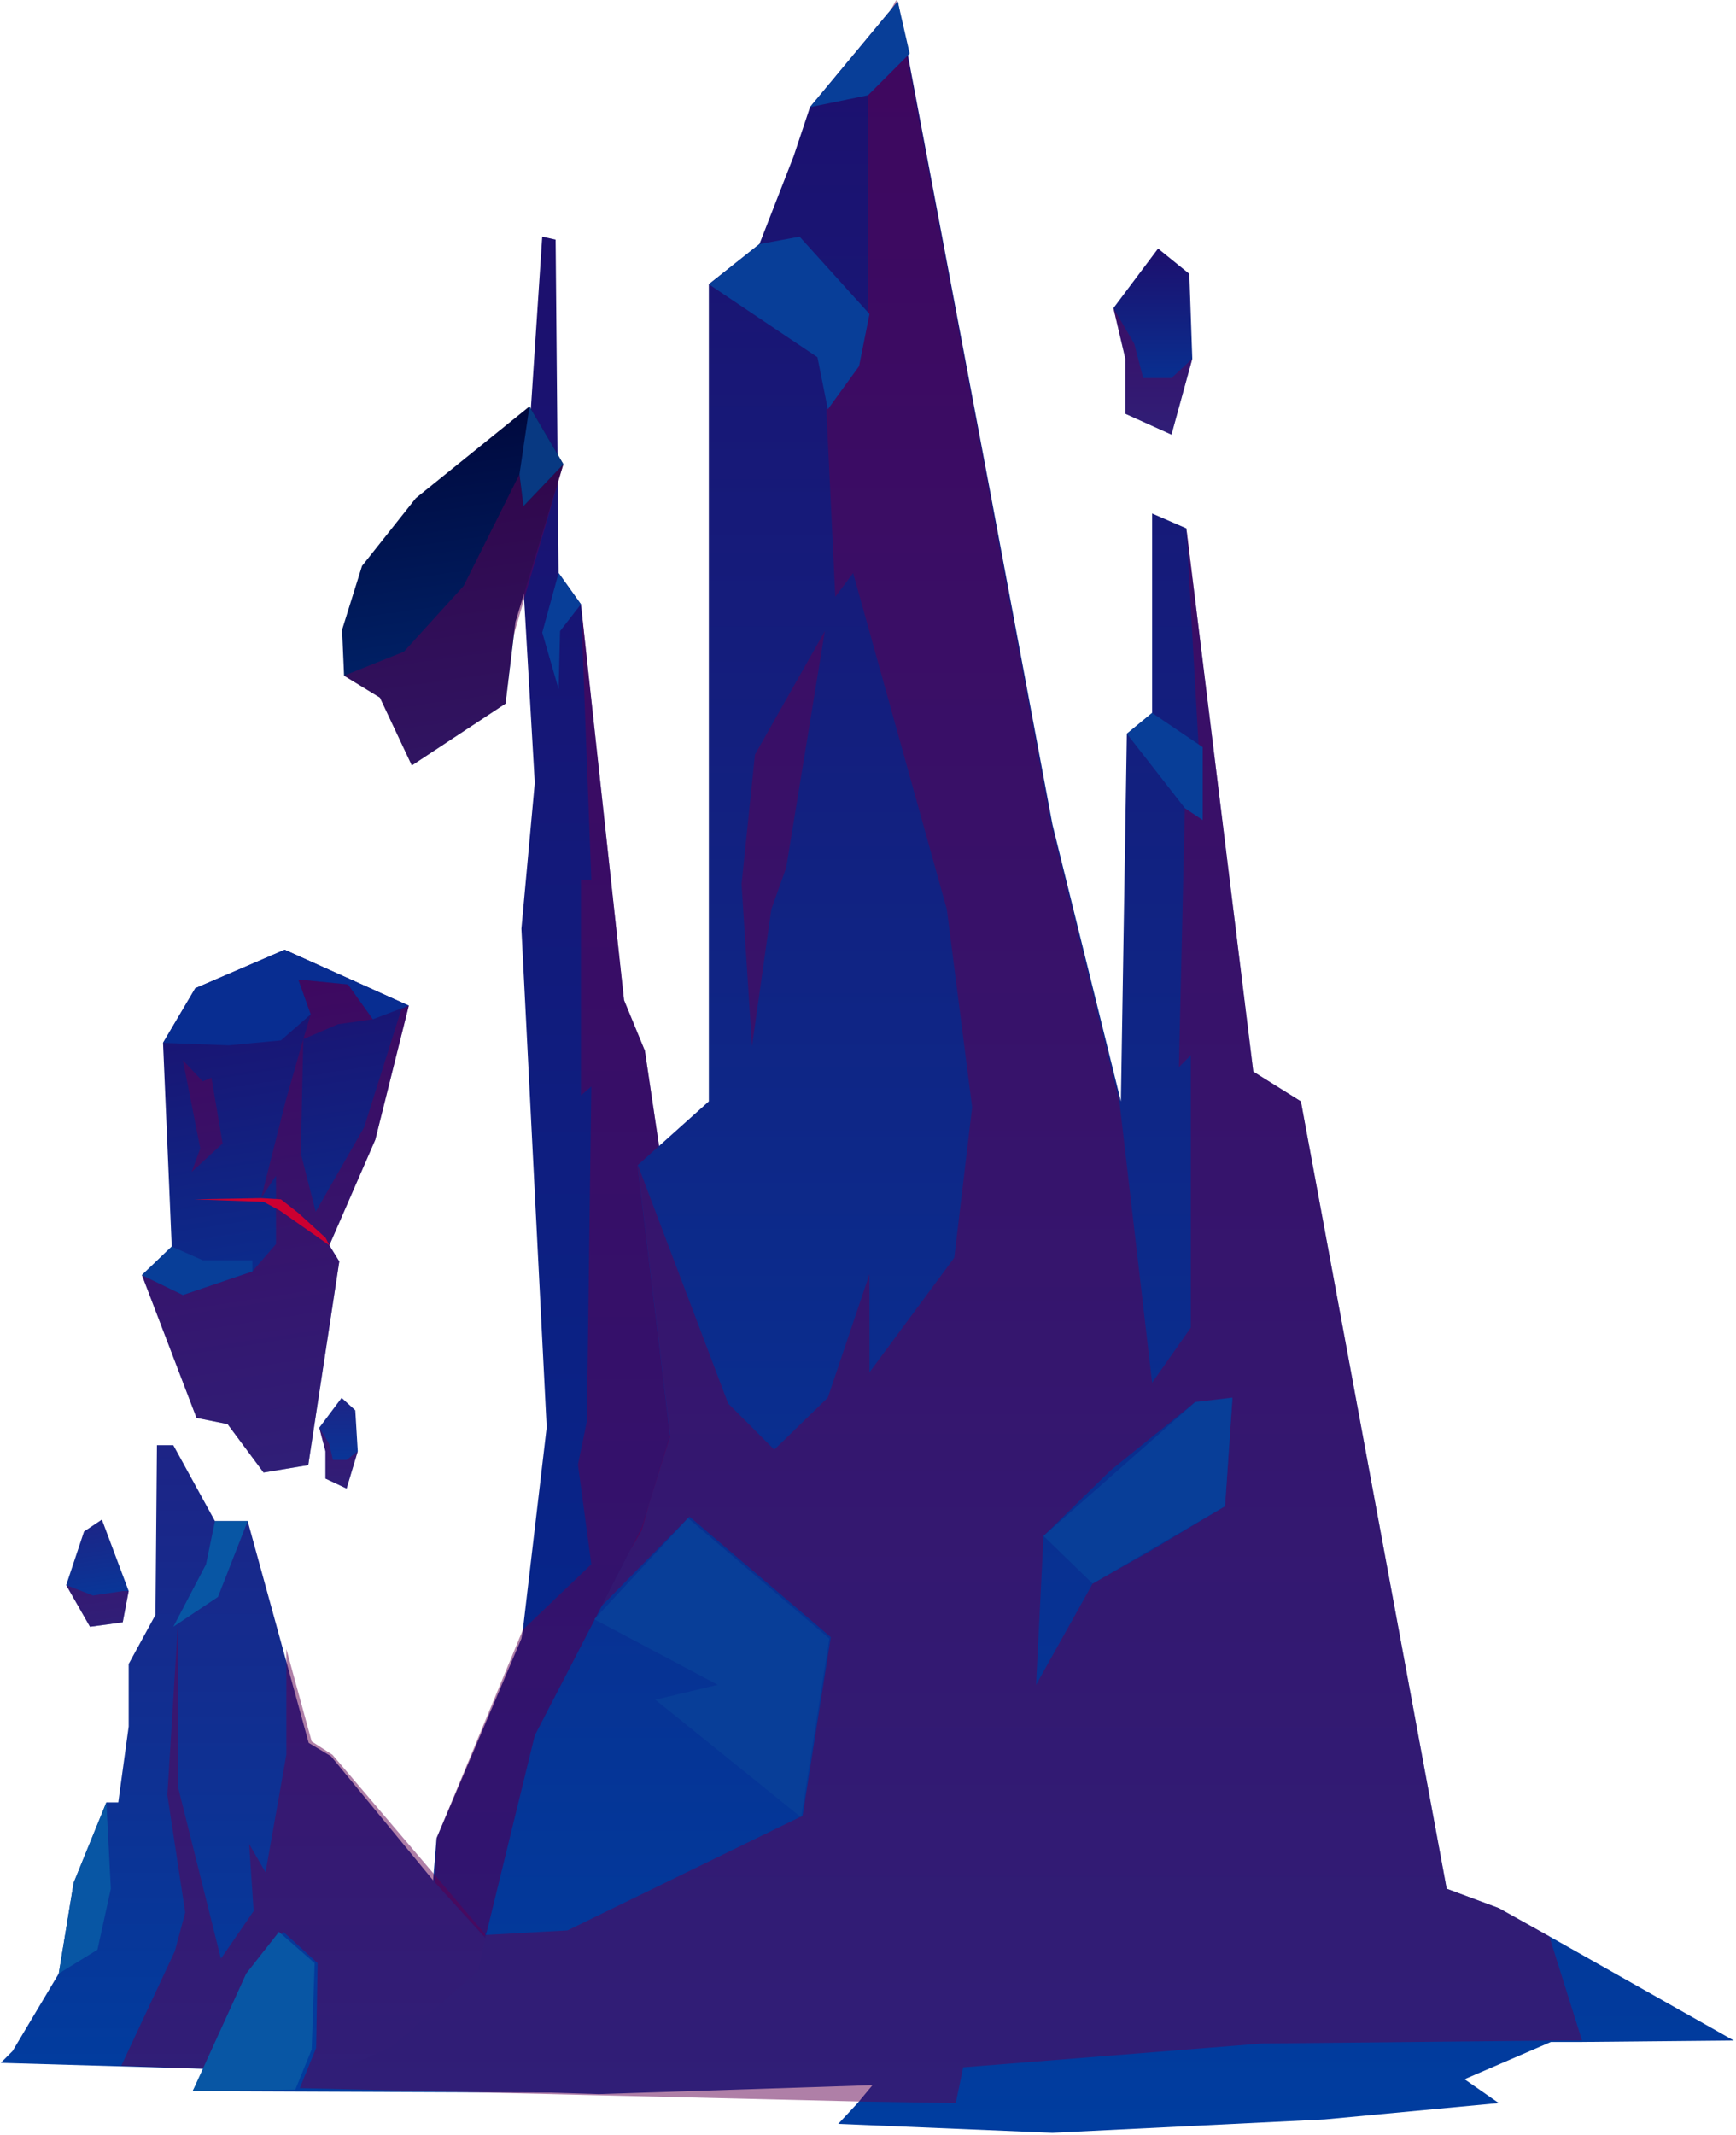 <svg width="406" height="499" viewBox="0 0 406 499" fill="none" xmlns="http://www.w3.org/2000/svg">
<path d="M203.349 470.014L58.622 474.189L100.022 454.706L102.11 429.658L121.94 383.039L122.288 380.952L127.854 333.637L121.94 217.09L125.071 182.996L121.94 129.071L126.811 55.316L129.942 56.012L130.638 133.942L135.856 141.248L145.945 233.79L150.816 245.618L166.123 348.249L170.298 375.733L186.65 460.969L203.349 470.014Z" fill="url(#paint0_linear)"/>
<path opacity="0.5" d="M166.125 348.249L113.244 452.619L101.764 440.095L102.112 429.658L122.29 380.952L138.293 365.644L135.162 342.335L137.25 332.246L138.293 253.968L135.858 256.055V205.61H138.293L135.858 141.248L145.947 233.79L150.818 245.618L166.125 348.249Z" fill="#610051"/>
<path d="M169.951 479.407L125.072 465.839L101.763 440.094L77.41 410.523L72.191 407.392L57.927 355.554H50.273L40.532 337.812H36.705L36.357 377.472L30.095 388.953V403.565L27.66 421.308H24.877L17.223 440.094L13.744 461.316L2.959 479.407L0.176 482.19L47.838 483.582L45.055 488.8L128.899 489.148L134.465 488.8L151.861 487.409L169.951 479.407Z" fill="url(#paint1_linear)"/>
<path d="M405.481 476.972L368.951 477.32H367.56H362.689L342.511 486.017L350.512 491.584L309.808 495.41L246.142 498.542L196.045 496.454L200.567 491.584L204.046 487.409L140.032 489.496L71.496 487.409L91.674 478.363L111.853 460.62L113.592 452.619L125.073 405.652L140.38 376.08L147.338 362.512L150.122 357.642L151.861 351.38L156.732 335.724L149.078 272.406L165.777 257.446V66.449L177.606 57.056L185.607 36.529L189.434 25.049L209.961 0.348L231.878 116.547L246.142 192.737L262.146 257.446L263.537 171.515L269.452 166.644V120.026L277.453 123.505L293.109 250.488L304.242 257.446L338.336 441.486L350.512 446.009L362.341 452.619L405.481 476.972Z" fill="url(#paint2_linear)"/>
<path opacity="0.5" d="M362.339 452.619L350.51 446.009L338.334 441.486L304.24 257.447L293.107 250.489L277.451 123.505L281.278 191.345L277.104 188.91L275.712 249.445L278.495 246.662V310.327L269.45 323.2L261.796 257.447L245.792 192.389L231.528 116.199V115.851L209.611 0L203.001 11.829V73.059L200.565 85.584L193.259 95.673L195.347 139.508L199.522 133.942L221.439 212.567L227.354 258.838L223.179 293.976L203.349 320.764V297.803L193.607 326.679L181.083 338.855L170.298 328.07L149.076 272.058L156.73 335.376L150.12 356.946L147.684 361.817L140.726 375.385L161.253 354.511L194.303 382.691L187.693 424.439L132.725 451.227L113.938 452.271H113.59L77.756 410.175L72.886 407.044L66.971 385.474V410.175L62.101 437.659L58.274 431.049L59.318 446.705L51.664 457.837L41.575 417.481V380.256L39.139 419.568L43.314 447.052L40.879 456.098L28.355 482.886L48.533 483.582L58.274 461.316L66.276 451.575L74.277 458.881L73.929 478.711L70.103 488.105L201.609 491.236L223.527 491.584L225.266 483.234L295.194 477.668L363.731 476.972H368.601H369.993L362.339 452.619ZM286.497 352.076L269.102 362.513L255.534 370.166L242.313 393.824L244.053 359.034L259.708 343.726L279.539 327.723L288.236 327.027L286.497 352.076Z" fill="#610051"/>
<path opacity="0.5" d="M192.912 147.51L183.867 202.826L180.388 212.567L175.865 244.574L173.43 206.653L176.561 176.386L192.912 147.51Z" fill="#610051"/>
<path d="M65.235 451.575L57.581 461.316L45.057 488.801L69.062 488.453L72.889 479.059L73.585 458.881L65.235 451.575Z" fill="#0856A4"/>
<path d="M50.272 355.555L48.185 365.644L40.531 380.256L50.968 373.298L57.926 355.555H50.272Z" fill="#0856A4"/>
<path d="M24.878 421.308L25.922 441.486L22.791 455.75L13.745 461.316L17.224 440.094L24.878 421.308Z" fill="#0856A4"/>
<path d="M165.775 66.449L191.172 83.496L193.607 95.673L200.913 85.584L203.349 73.407L186.997 55.316L177.604 57.056L165.775 66.449Z" fill="#083E98"/>
<path d="M189.435 25.049L203.003 22.265L212.744 12.524L209.961 0.348L189.435 25.049Z" fill="#083E98"/>
<path d="M130.639 133.941L126.812 147.857L130.639 161.078L130.987 147.51L135.858 141.247L130.639 133.941Z" fill="#083E98"/>
<path d="M263.538 171.515L277.106 188.91L281.281 191.693V174.646L269.452 166.645L263.538 171.515Z" fill="#083E98"/>
<path d="M244.053 359.033L255.533 370.166L286.497 352.075L288.236 326.679L279.539 327.722L244.053 359.033Z" fill="#083E98"/>
<path d="M160.907 354.858L138.989 378.516L167.865 393.823L153.253 397.302L187.347 424.786L193.958 383.038L160.907 354.858Z" fill="#083E98"/>
<g filter="url(#filter0_f)">
<path d="M80.466 157.938L80 147.215L84.662 132.297L97.25 116.446L123.824 95L131.749 108.52L120.56 145.35L118.229 164.465L96.317 178.917L88.858 163.066L80.466 157.938Z" fill="url(#paint3_linear)"/>
<path opacity="0.5" d="M80.465 157.938L94.451 152.344L108.437 136.959L121.491 110.852L122.423 118.311L131.748 108.521L120.092 148.614L118.228 164.465L96.316 178.918L88.857 163.067L80.465 157.938Z" fill="#610051"/>
<path d="M123.825 95L121.494 110.851L122.426 118.31L131.751 108.52L123.825 95Z" fill="#083982"/>
</g>
<path d="M45.967 331.435L33.194 298.053L40.161 291.377L38.129 243.771L45.676 230.999L66.576 222L95.604 235.063L87.767 266.413L77.026 291.086L79.349 294.86L72.092 342.466L61.642 344.207L53.224 332.886L45.967 331.435Z" fill="url(#paint4_linear)"/>
<path opacity="0.5" d="M93.863 235.933L85.154 263.51L73.833 283.249L70.35 269.606L70.931 242.9L66.867 257.124L61.061 280.056L64.544 274.831V290.796L59.029 297.182L42.774 302.697L33.194 298.053L45.967 331.435L53.224 332.886L61.642 344.207L72.092 342.466L79.349 294.86L77.026 291.086L87.767 266.413L95.604 235.062L93.863 235.933Z" fill="#610051"/>
<path opacity="0.5" d="M42.774 247.835L46.838 268.445L44.806 273.96L52.063 267.284L49.451 251.899L47.419 252.77L42.774 247.835Z" fill="#610051"/>
<path d="M33.194 298.053L40.161 291.377L47.418 294.57H59.029V297.183L42.774 302.698L33.194 298.053Z" fill="#083E98"/>
<path d="M38.13 243.771L53.515 244.351L65.706 243.19L72.673 237.094L69.77 228.967L81.381 230.128L87.187 238.256L95.605 235.063L66.577 222L45.677 230.999L38.13 243.771Z" fill="#082D91"/>
<path opacity="0.5" d="M69.769 228.967L72.671 237.095L70.93 242.9L79.058 239.417L87.185 238.256L81.38 230.128L69.769 228.967Z" fill="#610051"/>
<path d="M77.028 291.086L65.417 282.958L61.643 280.927L45.388 280.346L61.063 280.056L65.707 280.346L69.771 283.539L76.157 289.345L77.028 291.086Z" fill="#CC0031"/>
<path d="M76.121 345.618V339.232L74.67 333.717L79.895 326.75L83.088 329.653L83.669 339.232L81.056 347.94L76.121 345.618Z" fill="url(#paint5_linear)"/>
<path opacity="0.5" d="M74.669 333.717L76.991 337.49L77.862 341.264H81.055L83.668 339.232L81.055 347.94L76.12 345.618V339.232L74.669 333.717Z" fill="#610051"/>
<path d="M263.189 96.717V83.844L260.405 72.016L270.842 58.1L278.148 64.014L278.844 83.844L273.973 101.587L263.189 96.717Z" fill="url(#paint6_linear)"/>
<path opacity="0.5" d="M260.405 72.016L265.276 80.365L267.363 88.367H273.973L278.844 83.844L273.973 101.587L263.189 96.717V83.844L260.405 72.016Z" fill="#610051"/>
<path d="M21.048 380.256L15.481 370.515L19.656 357.99L23.831 355.207L30.093 371.906L28.702 379.212L21.048 380.256Z" fill="url(#paint7_linear)"/>
<path opacity="0.5" d="M15.481 370.515L21.744 372.95L28.702 371.906H30.093L28.702 379.212L21.048 380.256L15.481 370.515Z" fill="#610051"/>
<defs>
<filter id="filter0_f" x="60" y="75" width="91.751" height="123.918" filterUnits="userSpaceOnUse" color-interpolation-filters="sRGB">
<feFlood flood-opacity="0" result="BackgroundImageFix"/>
<feBlend mode="normal" in="SourceGraphic" in2="BackgroundImageFix" result="shape"/>
<feGaussianBlur stdDeviation="10" result="effect1_foregroundBlur"/>
</filter>
<linearGradient id="paint0_linear" x1="130.948" y1="474.079" x2="130.948" y2="55.214" gradientUnits="userSpaceOnUse">
<stop stop-color="#002C92"/>
<stop offset="1" stop-color="#1D0F6D"/>
</linearGradient>
<linearGradient id="paint1_linear" x1="85.092" y1="489.205" x2="85.092" y2="337.926" gradientUnits="userSpaceOnUse">
<stop stop-color="#003D9F"/>
<stop offset="1" stop-color="#1D2486"/>
</linearGradient>
<linearGradient id="paint2_linear" x1="238.5" y1="498.383" x2="238.5" y2="0.362" gradientUnits="userSpaceOnUse">
<stop stop-color="#003D9F"/>
<stop offset="1" stop-color="#1D0F6D"/>
</linearGradient>
<linearGradient id="paint3_linear" x1="112.278" y1="176.466" x2="101.128" y2="98.345" gradientUnits="userSpaceOnUse">
<stop stop-color="#002974"/>
<stop offset="1" stop-color="#00093E"/>
</linearGradient>
<linearGradient id="paint4_linear" x1="76.057" y1="342.098" x2="57.77" y2="223.266" gradientUnits="userSpaceOnUse">
<stop stop-color="#003D9F"/>
<stop offset="1" stop-color="#1D0F6D"/>
</linearGradient>
<linearGradient id="paint5_linear" x1="79.151" y1="347.908" x2="79.151" y2="326.799" gradientUnits="userSpaceOnUse">
<stop stop-color="#003D9F"/>
<stop offset="1" stop-color="#1D2486"/>
</linearGradient>
<linearGradient id="paint6_linear" x1="269.66" y1="101.699" x2="269.66" y2="58.111" gradientUnits="userSpaceOnUse">
<stop stop-color="#003D9F"/>
<stop offset="1" stop-color="#1D0F6D"/>
</linearGradient>
<linearGradient id="paint7_linear" x1="24.085" y1="379.917" x2="20.55" y2="355.542" gradientUnits="userSpaceOnUse">
<stop stop-color="#003D9F"/>
<stop offset="1" stop-color="#1D2486"/>
</linearGradient>
</defs>
</svg>
